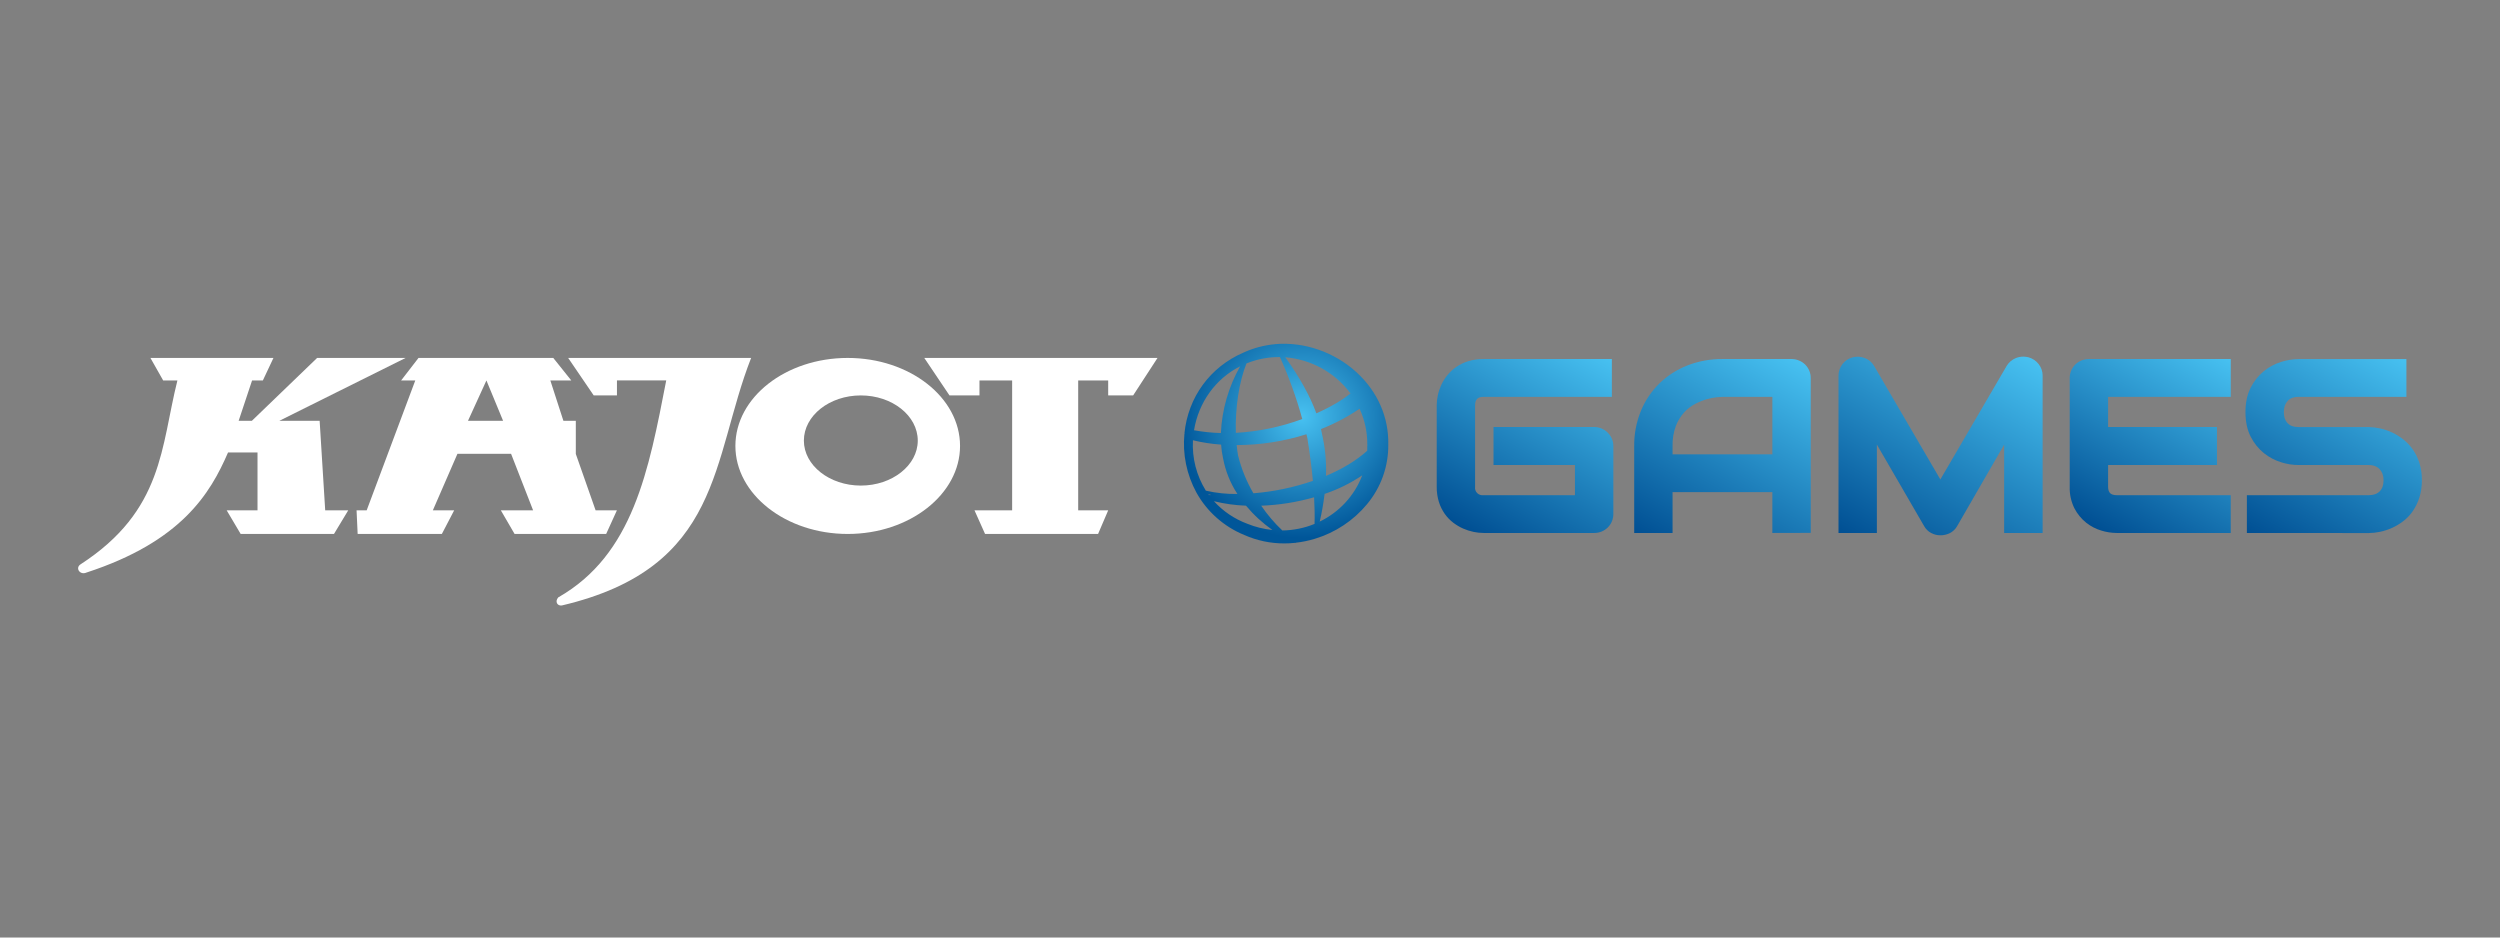 <svg xmlns="http://www.w3.org/2000/svg" width="160" height="60" viewBox="0 0 160 60" fill="none"><rect x="0" y="0" width="160" height="60" fill="#808080" stroke="none"/><path d="M59.154 22.908H74.081L72.521 25.307H70.924V24.349H69.004V32.663H70.924L70.277 34.173H63.044L62.368 32.663H64.777V24.349H62.686V25.307H60.767L59.154 22.908Z" fill="white"></path><path d="M29.952 26.93L31.131 24.349L32.197 26.93H29.952ZM38.119 32.662L36.852 29.053V26.93H36.057L35.221 24.349H36.562L35.41 22.908H26.784L25.672 24.349H26.578L23.467 32.662H22.82L22.89 34.173H28.279L29.067 32.662H27.702L29.277 29.042H32.708L34.119 32.662H32.054L32.933 34.173H38.794L39.482 32.662H38.119Z" fill="white"></path><path d="M55.093 31.077C53.09 31.077 51.448 29.784 51.448 28.201C51.448 26.6 53.09 25.307 55.093 25.307C57.095 25.307 58.737 26.6 58.737 28.201C58.737 29.782 57.095 31.077 55.093 31.077ZM54.254 22.908C50.291 22.908 47.065 25.433 47.065 28.54C47.065 31.634 50.291 34.173 54.254 34.173C58.217 34.173 61.443 31.634 61.443 28.54C61.443 25.433 58.215 22.908 54.254 22.908Z" fill="white"></path><path d="M36.363 22.908H48.072C45.526 29.409 46.256 36.327 35.957 38.75C35.669 38.791 35.496 38.503 35.728 38.233C40.526 35.496 41.518 30.107 42.639 24.347H39.485V25.307H37.997L36.363 22.908Z" fill="white"></path><path d="M10.443 24.349L9.627 22.908H17.501L16.823 24.349H16.133L15.274 26.93H16.121L20.296 22.908H25.96L17.879 26.93H20.457L20.813 32.662H22.287L21.375 34.173H15.402L14.508 32.662H16.481V28.956H14.595C13.457 31.591 11.61 34.661 5.535 36.643C5.112 36.832 4.796 36.346 5.158 36.116C10.476 32.664 10.289 28.589 11.354 24.35H10.443" fill="white"></path><path d="M94.948 34.11C94.735 34.109 94.522 34.086 94.314 34.042C94.084 33.995 93.86 33.923 93.645 33.829C93.419 33.73 93.207 33.604 93.011 33.454C92.801 33.294 92.617 33.103 92.465 32.889C92.301 32.654 92.174 32.397 92.089 32.124C91.993 31.811 91.946 31.484 91.95 31.157V25.932C91.951 25.722 91.975 25.513 92.019 25.307C92.066 25.081 92.139 24.86 92.234 24.649C92.337 24.425 92.466 24.215 92.62 24.022C92.784 23.817 92.979 23.636 93.197 23.487C93.433 23.325 93.693 23.2 93.968 23.116C94.286 23.02 94.616 22.974 94.948 22.978H103.159V25.398H94.949C94.759 25.398 94.624 25.44 94.537 25.526C94.449 25.612 94.406 25.753 94.406 25.947V31.157C94.395 31.229 94.402 31.303 94.425 31.373C94.448 31.443 94.488 31.506 94.541 31.558C94.594 31.61 94.658 31.649 94.729 31.672C94.8 31.695 94.875 31.702 94.949 31.691H100.796V29.76H95.585V27.327H102.017C102.181 27.326 102.343 27.359 102.494 27.421C102.645 27.484 102.782 27.576 102.896 27.691C103.007 27.802 103.096 27.932 103.159 28.074C103.222 28.223 103.255 28.383 103.254 28.545V32.894C103.255 33.059 103.222 33.222 103.159 33.374C103.098 33.519 103.009 33.65 102.896 33.76C102.783 33.871 102.649 33.959 102.502 34.019C102.348 34.081 102.182 34.113 102.015 34.112L94.948 34.11Z" fill="url(#paint0_linear_21840_1507)"></path><path d="M113.431 34.11V31.498H107.044V34.11H104.589V28.544C104.581 27.778 104.725 27.018 105.014 26.307C105.283 25.645 105.686 25.045 106.198 24.541C106.712 24.044 107.321 23.652 107.99 23.389C108.705 23.111 109.468 22.971 110.237 22.978H114.651C114.816 22.977 114.979 23.009 115.131 23.071C115.279 23.131 115.414 23.219 115.528 23.33C115.642 23.443 115.733 23.578 115.795 23.726C115.856 23.873 115.888 24.032 115.887 24.192V34.104L113.431 34.11ZM113.431 29.078V25.398H110.237C110.181 25.398 110.062 25.406 109.88 25.423C109.668 25.445 109.458 25.485 109.253 25.544C108.992 25.619 108.74 25.72 108.499 25.845C108.233 25.984 107.993 26.167 107.791 26.387C107.561 26.643 107.379 26.938 107.256 27.258C107.104 27.67 107.033 28.106 107.044 28.544V29.078H113.431Z" fill="url(#paint1_linear_21840_1507)"></path><path d="M124.187 34.259C123.979 34.26 123.773 34.209 123.59 34.111C123.4 34.008 123.243 33.853 123.141 33.664L120.12 28.451V34.111H117.664V24.047C117.662 23.78 117.749 23.519 117.913 23.306C118.076 23.092 118.307 22.938 118.569 22.869C118.67 22.844 118.774 22.832 118.878 22.831C118.909 22.831 118.94 22.831 118.966 22.831C119.095 22.84 119.222 22.867 119.342 22.913C119.465 22.96 119.579 23.027 119.681 23.11C119.784 23.197 119.871 23.301 119.939 23.416L124.183 30.685L128.427 23.417C128.564 23.187 128.776 23.008 129.028 22.91C129.176 22.854 129.333 22.824 129.491 22.824C129.601 22.825 129.71 22.838 129.817 22.865C130.078 22.936 130.308 23.089 130.473 23.301C130.641 23.513 130.731 23.776 130.728 24.045V34.111H128.266V28.455L125.259 33.668C125.154 33.858 124.995 34.013 124.8 34.113C124.611 34.21 124.401 34.261 124.187 34.259Z" fill="url(#paint2_linear_21840_1507)"></path><path d="M142.769 25.398V22.978H133.7C133.533 22.977 133.367 23.009 133.213 23.071C133.065 23.13 132.93 23.218 132.818 23.33C132.706 23.442 132.617 23.574 132.555 23.719C132.492 23.868 132.46 24.029 132.461 24.191V31.157C132.447 31.634 132.551 32.107 132.764 32.536C132.947 32.889 133.202 33.201 133.515 33.452C133.804 33.682 134.135 33.854 134.491 33.959C134.803 34.055 135.127 34.106 135.453 34.11H142.767V31.691H135.468C135.277 31.691 135.136 31.648 135.049 31.562C134.963 31.477 134.919 31.343 134.919 31.157V29.76H141.886V27.327H134.919V25.398H142.769Z" fill="url(#paint3_linear_21840_1507)"></path><path d="M143.8 34.111V31.692H151.604C151.912 31.692 152.139 31.605 152.303 31.442C152.468 31.278 152.548 31.038 152.548 30.734C152.55 30.596 152.527 30.459 152.481 30.329C152.44 30.216 152.377 30.113 152.295 30.026C152.215 29.941 152.116 29.875 152.007 29.833C151.88 29.784 151.744 29.76 151.607 29.762H147.103C146.729 29.759 146.358 29.7 146.002 29.588C145.6 29.465 145.226 29.268 144.899 29.008C144.543 28.72 144.253 28.362 144.049 27.956C143.824 27.525 143.71 26.99 143.71 26.375C143.71 25.761 143.824 25.229 144.05 24.797C144.246 24.408 144.52 24.062 144.855 23.78C145.191 23.499 145.581 23.287 146.002 23.159C146.357 23.046 146.726 22.986 147.099 22.982H154.01V25.398H147.099C146.797 25.398 146.574 25.485 146.412 25.657C146.25 25.829 146.166 26.069 146.166 26.374C146.166 26.679 146.245 26.915 146.409 27.084C146.572 27.254 146.795 27.331 147.099 27.331H151.604C151.853 27.337 152.1 27.368 152.343 27.422C152.88 27.544 153.382 27.783 153.812 28.123C154.047 28.309 154.253 28.528 154.424 28.772C154.608 29.039 154.75 29.332 154.846 29.64C154.953 29.996 155.005 30.366 155 30.738C155.004 31.111 154.951 31.483 154.841 31.84C154.745 32.148 154.603 32.441 154.421 32.709C154.252 32.957 154.043 33.176 153.802 33.359C153.369 33.691 152.865 33.922 152.328 34.035C152.09 34.086 151.847 34.113 151.603 34.115L143.8 34.111Z" fill="url(#paint4_linear_21840_1507)"></path><path d="M86.825 23.833C85.419 22.54 83.478 21.865 81.628 22.023H81.623H81.6V22.041H81.594V22.029C80.9 22.094 80.222 22.274 79.59 22.562C77.45 23.482 76.035 25.419 75.803 27.743H75.827V27.759H75.804C75.676 29.063 75.944 30.376 76.574 31.53C77.253 32.75 78.333 33.706 79.636 34.24C80.442 34.597 81.315 34.781 82.198 34.779C82.423 34.779 82.648 34.767 82.871 34.743H82.876L82.903 34.755L82.913 34.736C83.333 34.69 83.748 34.605 84.152 34.482C85.464 34.084 86.626 33.313 87.493 32.264C88.385 31.19 88.865 29.841 88.849 28.454C88.888 26.712 88.171 25.07 86.825 23.833ZM84.603 27.75C84.586 27.659 84.567 27.563 84.544 27.461C85.413 27.119 86.241 26.682 87.011 26.158C87.344 26.879 87.514 27.663 87.506 28.455C87.506 28.583 87.506 28.714 87.501 28.85C86.807 29.469 85.924 30.009 84.862 30.456C84.897 29.547 84.81 28.637 84.603 27.75ZM87.182 30.422C86.693 31.715 85.719 32.774 84.462 33.381C84.598 32.796 84.702 32.205 84.774 31.61C85.627 31.323 86.437 30.923 87.182 30.422V30.422ZM86.429 25.179C85.924 25.598 85.136 26.059 84.247 26.453C83.848 25.352 83.179 24.146 82.259 22.866C83.082 22.934 83.88 23.176 84.599 23.575C85.319 23.974 85.943 24.521 86.429 25.178V25.179ZM80.717 32.365C81.863 32.322 83 32.141 84.102 31.826C84.137 32.435 84.147 33.007 84.131 33.53C83.477 33.798 82.776 33.941 82.067 33.949C81.561 33.469 81.109 32.938 80.717 32.364V32.365ZM76.418 27.538C76.709 25.747 77.804 24.232 79.371 23.444C78.628 24.753 78.205 26.215 78.138 27.714C77.56 27.699 76.985 27.64 76.418 27.537V27.538ZM79.095 27.705C79.046 26.107 79.299 24.453 79.773 23.262L79.784 23.258L79.865 23.225C80.518 22.971 81.215 22.845 81.918 22.853C82.494 24.137 82.972 25.462 83.346 26.818C81.982 27.322 80.549 27.62 79.095 27.703V27.705ZM80.218 31.57C79.777 30.813 79.446 29.998 79.236 29.149C79.2 28.944 79.169 28.718 79.149 28.486C80.663 28.481 82.168 28.247 83.611 27.792C83.632 27.878 83.654 27.97 83.675 28.057C83.838 29.098 83.951 29.963 84.025 30.775C82.795 31.197 81.516 31.465 80.218 31.57ZM79.195 31.614C78.516 31.625 77.837 31.555 77.175 31.403C76.574 30.435 76.285 29.31 76.349 28.177C76.94 28.32 77.543 28.413 78.151 28.455C78.171 28.752 78.213 29.047 78.278 29.338C78.43 30.149 78.741 30.923 79.195 31.615V31.614ZM77.403 31.666L77.371 31.688L77.331 31.632C77.364 31.648 77.387 31.657 77.403 31.668V31.666ZM77.432 31.682H77.427C77.424 31.676 77.423 31.669 77.423 31.663C77.423 31.656 77.424 31.65 77.427 31.644C77.424 31.648 77.419 31.652 77.415 31.656C77.413 31.648 77.413 31.64 77.415 31.633C77.417 31.628 77.419 31.624 77.422 31.62L77.457 31.64L77.452 31.694L77.44 31.703C77.436 31.698 77.433 31.691 77.432 31.683V31.682ZM79.742 32.361C80.234 32.952 80.803 33.475 81.435 33.919C80.88 33.862 80.336 33.727 79.821 33.518C79.004 33.213 78.273 32.719 77.691 32.077C78.362 32.242 79.05 32.338 79.742 32.363V32.361Z" fill="url(#paint5_radial_21840_1507)"></path><defs><linearGradient id="paint0_linear_21840_1507" x1="94.553" y1="34.365" x2="101.551" y2="22.064" gradientUnits="userSpaceOnUse"><stop stop-color="#004F93"></stop><stop offset="1" stop-color="#47C1F1"></stop></linearGradient><linearGradient id="paint1_linear_21840_1507" x1="107.247" y1="35.622" x2="114.574" y2="22.743" gradientUnits="userSpaceOnUse"><stop stop-color="#004F93"></stop><stop offset="1" stop-color="#47C1F1"></stop></linearGradient><linearGradient id="paint2_linear_21840_1507" x1="120.28" y1="35.599" x2="128.104" y2="21.845" gradientUnits="userSpaceOnUse"><stop stop-color="#004F93"></stop><stop offset="1" stop-color="#47C1F1"></stop></linearGradient><linearGradient id="paint3_linear_21840_1507" x1="134.613" y1="34.113" x2="141.392" y2="22.195" gradientUnits="userSpaceOnUse"><stop stop-color="#004F93"></stop><stop offset="1" stop-color="#47C1F1"></stop></linearGradient><linearGradient id="paint4_linear_21840_1507" x1="145.523" y1="35.09" x2="152.804" y2="22.291" gradientUnits="userSpaceOnUse"><stop stop-color="#004F93"></stop><stop offset="1" stop-color="#47C1F1"></stop></linearGradient><radialGradient id="paint5_radial_21840_1507" cx="0" cy="0" r="1" gradientUnits="userSpaceOnUse" gradientTransform="translate(83.312 26.674) scale(7.882 7.765)"><stop stop-color="#47C1F1"></stop><stop offset="1" stop-color="#005699"></stop></radialGradient></defs></svg>